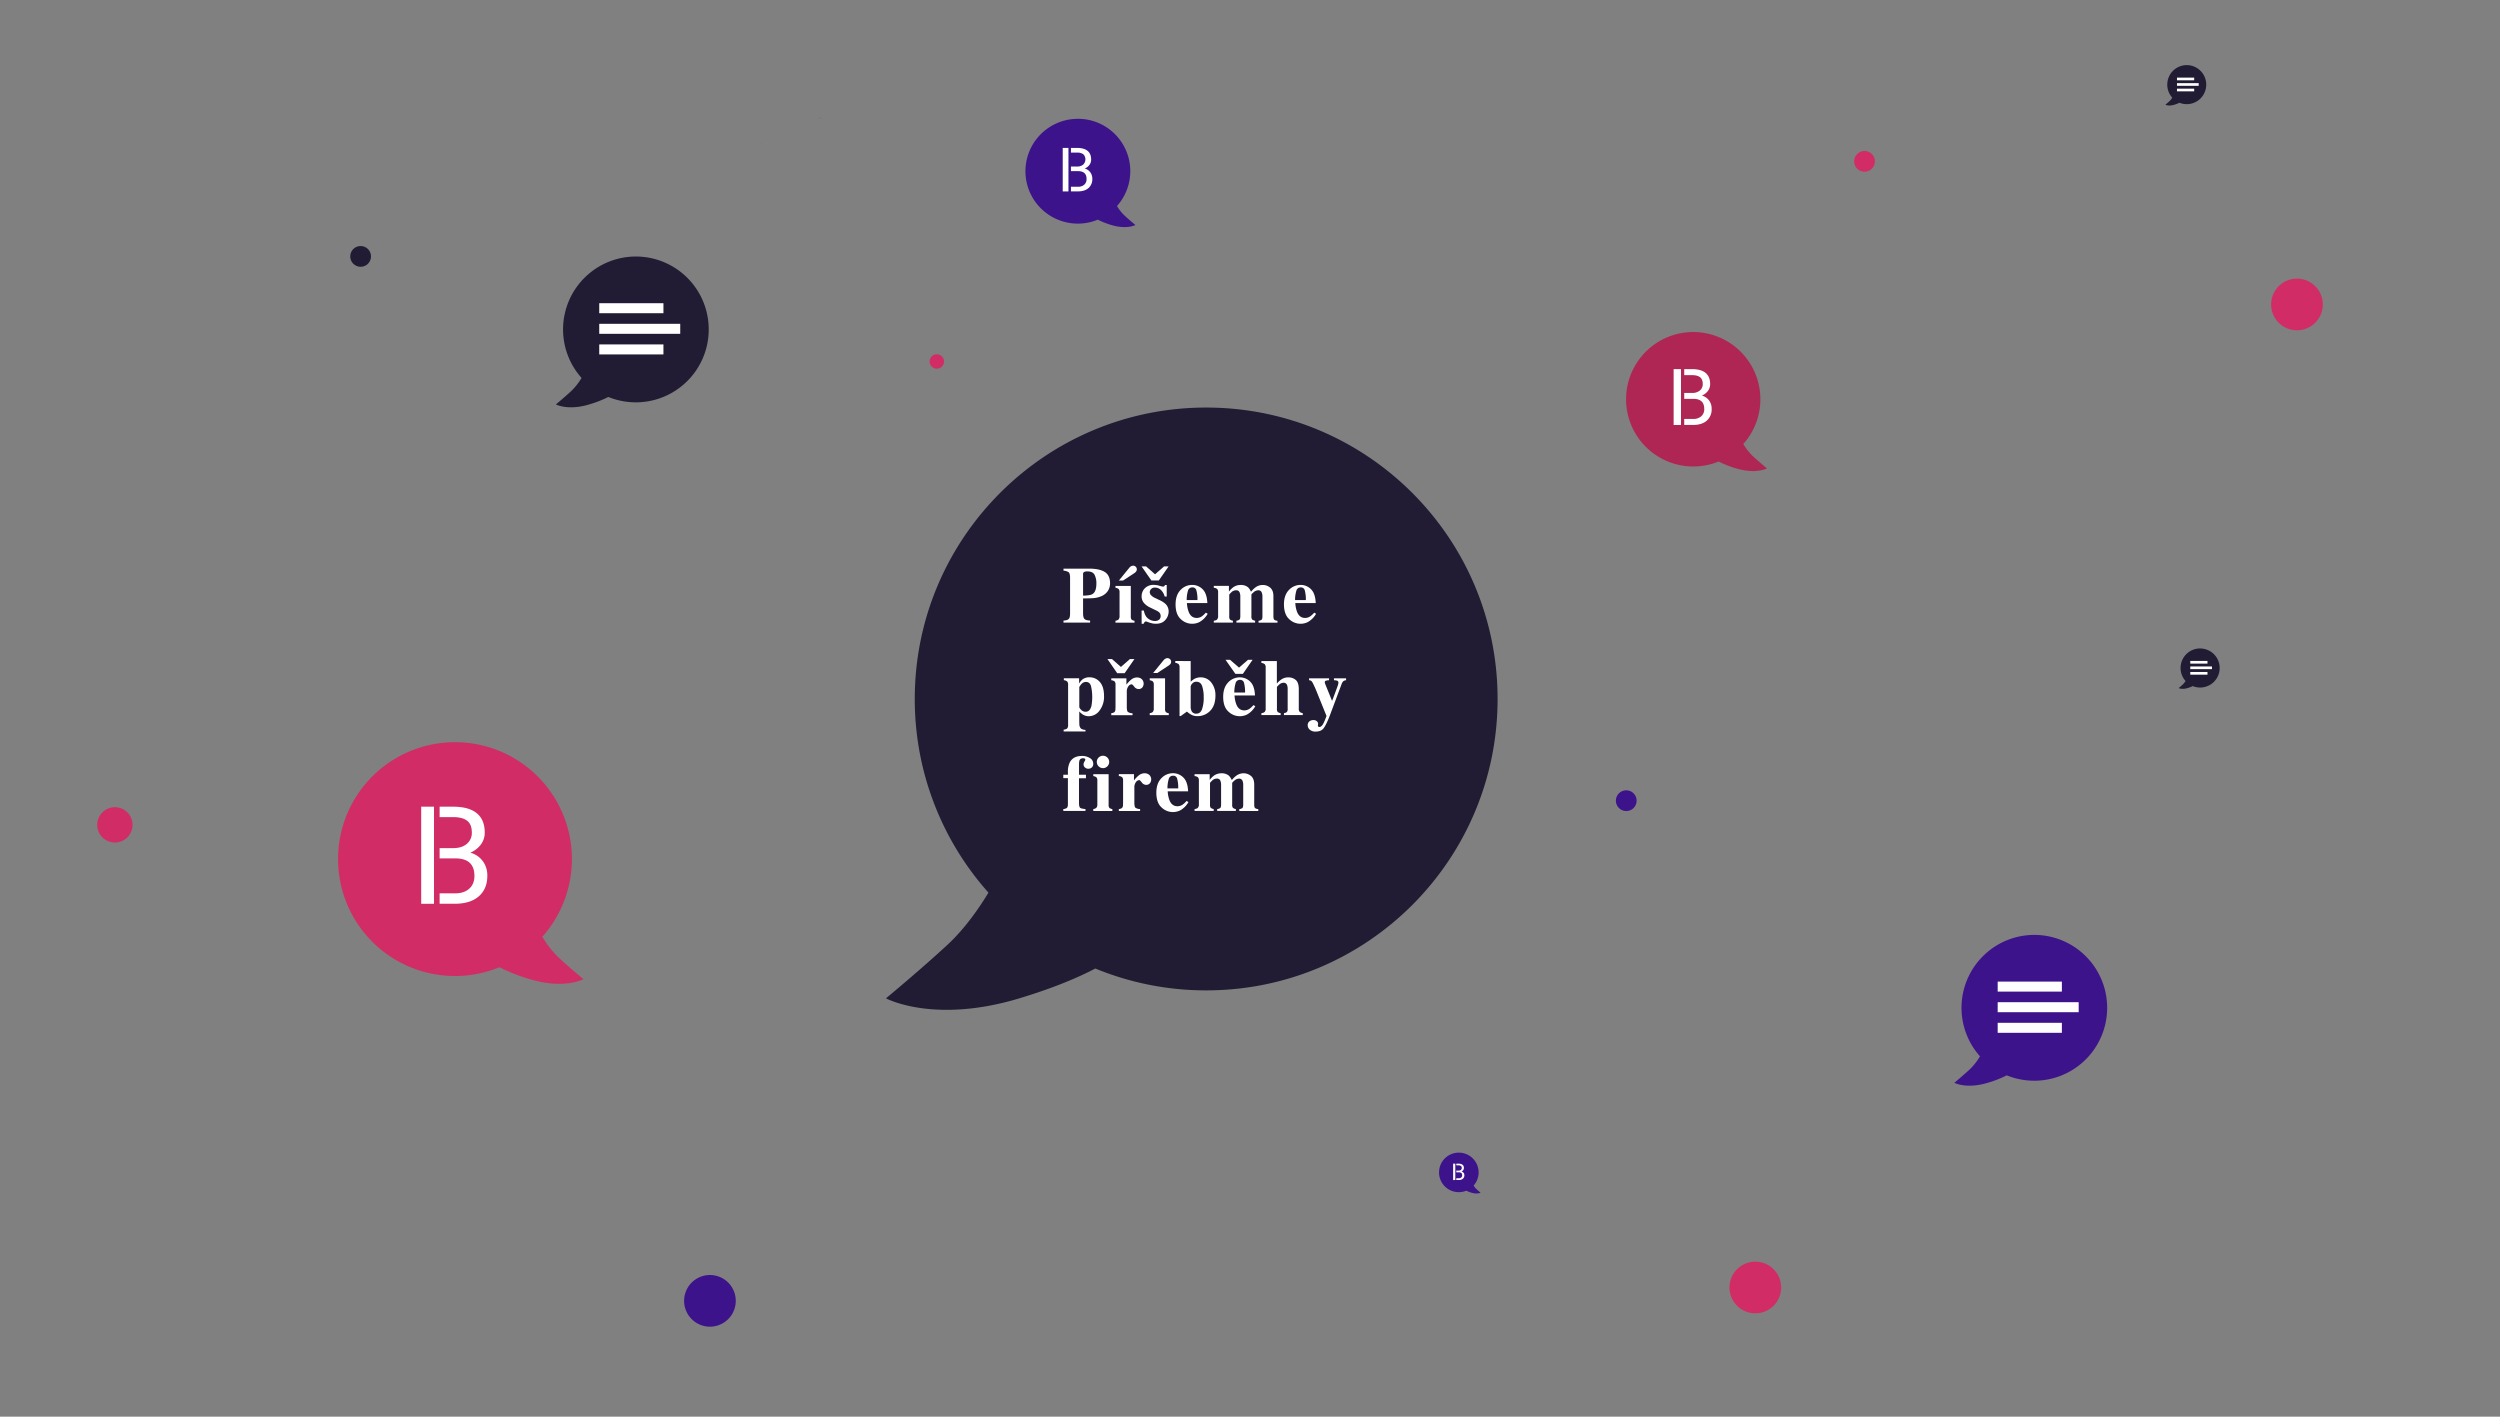 <?xml version="1.0" encoding="UTF-8"?> <svg xmlns="http://www.w3.org/2000/svg" viewBox="0 0 1920 1088"><rect x="0" y="0" width="1920" height="1088" fill="#808080" stroke="none"/><defs><style>.cls-1{fill:none;}.cls-2{fill:#d12c65;}.cls-3{fill:#211c33;}.cls-4{fill:#3d138b;}.cls-5{fill:#404151;}.cls-6{fill:#fff;}.cls-7{fill:#af2554;}</style></defs><title>Datový zdroj 22</title><g id="Vrstva_2" data-name="Vrstva 2"><g id="Vrstva_1-2" data-name="Vrstva 1"><rect class="cls-1" width="1920" height="1088"></rect><circle class="cls-2" cx="1431.96" cy="123.92" r="7.98"></circle><circle class="cls-3" cx="276.96" cy="196.92" r="7.98"></circle><circle class="cls-4" cx="1248.96" cy="614.92" r="7.98"></circle><circle class="cls-2" cx="88.23" cy="633.5" r="13.57"></circle><circle class="cls-2" cx="1764.15" cy="233.85" r="19.85" transform="translate(1131.23 1897.08) rotate(-76.72)"></circle><circle class="cls-2" cx="719.51" cy="277.64" r="5.55" transform="translate(283.98 914.12) rotate(-76.72)"></circle><circle class="cls-2" cx="1348.15" cy="988.85" r="19.85" transform="translate(76 2073.74) rotate(-76.72)"></circle><circle class="cls-4" cx="545.21" cy="998.97" r="19.85" transform="translate(-551.05 1304.61) rotate(-76.95)"></circle><path class="cls-5" d="M606.76,91.57a.81.81,0,0,1,.15,0S606.85,91.53,606.76,91.57Z"></path><path class="cls-5" d="M625.08,90.89a7,7,0,0,1-.72.11A2.6,2.6,0,0,0,625.08,90.89Z"></path><path class="cls-5" d="M579.57,111.11l.09,0C579.84,110.67,579.73,110.82,579.57,111.11Z"></path><path class="cls-5" d="M584.49,110l-.26.11C584.58,109.57,584.53,109.76,584.49,110Z"></path><polygon class="cls-5" points="628.01 91.13 628.8 91.26 628.28 91.01 628.01 91.13"></polygon><path class="cls-5" d="M629.5,90.43l.2.52.47-.5C630,90.48,629.64,90.54,629.5,90.43Z"></path><path class="cls-3" d="M926.35,313c-123.61,0-223.81,100.2-223.81,223.8a223,223,0,0,0,56.59,148.74c-5.62,9.35-17,26.65-31.31,39.91-20.63,19.11-47.39,41.27-47.39,41.27s36.69,19.88,102.43,0c26.72-8.07,45.48-16.15,58.34-22.9a223.1,223.1,0,0,0,85.15,16.79c123.6,0,223.8-100.2,223.8-223.81S1050,313,926.35,313Z"></path><path class="cls-6" d="M816.76,476.62c2-.14,3.37-.56,4.06-1.27s1-2.15,1-4.33V443.88c0-2.3-.35-3.76-1.05-4.36a7.77,7.77,0,0,0-4-1.24v-1.56H836.5c5.24,0,9.21.85,11.94,2.55s4.09,4.61,4.09,8.74a10.78,10.78,0,0,1-1.6,5.68,11.14,11.14,0,0,1-5.29,4.27,19,19,0,0,1-5.57,1.38c-1.86.16-4.61.24-8.27.24V471c0,2.26.38,3.73,1.14,4.43s2.18,1.09,4.25,1.17v1.56H816.76Zm22.35-20.43c1.94-1.24,2.91-3.9,2.91-8a14.1,14.1,0,0,0-1.41-6.77q-1.41-2.57-5.39-2.57a5.77,5.77,0,0,0-2.62.43,1.77,1.77,0,0,0-.8,1.7v16.47C835.46,457.39,837.89,457,839.11,456.19Z"></path><path class="cls-6" d="M856.69,476.71a4.55,4.55,0,0,0,2.22-.81,3.8,3.8,0,0,0,.9-2.9V455a3.83,3.83,0,0,0-.63-2.55,4.56,4.56,0,0,0-2.49-1v-1.47h11.77v23.31a3.75,3.75,0,0,0,.6,2.57,4.71,4.71,0,0,0,2.25.9v1.47H856.69ZM872.51,439a8.12,8.12,0,0,1-1.75,1.43l-8.24,5.42H859.3l7.91-9.68a4.84,4.84,0,0,1,1-1,3.5,3.5,0,0,1,2.09-.72,2.8,2.8,0,0,1,2.17,4.54Z"></path><path class="cls-6" d="M876.73,435h3.47l6.89,6.05L894,435h3.48l-7.52,10.82h-5.69Zm0,33.88h1.71q.88,4.41,3.35,6.22a8.37,8.37,0,0,0,5,1.81,4.88,4.88,0,0,0,3.48-1.06,3.71,3.71,0,0,0,1.11-2.8,3.8,3.8,0,0,0-1.2-2.82,8.75,8.75,0,0,0-2.13-1.35l-4.55-2.21a14.05,14.05,0,0,1-5.15-3.84,7.77,7.77,0,0,1-1.59-4.88,8.62,8.62,0,0,1,2.48-6.16,9.22,9.22,0,0,1,7-2.59,14.69,14.69,0,0,1,4.14.65,14.12,14.12,0,0,0,2.72.64,1.49,1.49,0,0,0,1.07-.31,2.43,2.43,0,0,0,.52-.89h1.35v8.87h-1.56a10.72,10.72,0,0,0-2.84-5,6.48,6.48,0,0,0-4.62-1.89,3.84,3.84,0,0,0-3,1.14,3.64,3.64,0,0,0-1,2.45,3.38,3.38,0,0,0,.9,2.16,9.4,9.4,0,0,0,3.29,2.28l3.36,1.61a17.55,17.55,0,0,1,4.55,2.91,8,8,0,0,1,2.4,5.9A9.78,9.78,0,0,1,895,476.1c-1.65,2-4.12,2.95-7.42,2.95a12.27,12.27,0,0,1-2.47-.26,25.34,25.34,0,0,1-3.07-.88l-1-.36c-.38-.14-.61-.22-.7-.24a1.69,1.69,0,0,0-.35,0,1.19,1.19,0,0,0-.88.4,5.89,5.89,0,0,0-.85,1.37h-1.47Z"></path><path class="cls-6" d="M906.64,453.12a12.16,12.16,0,0,1,9.07-3.91,11,11,0,0,1,5.7,1.59,10.7,10.7,0,0,1,4.11,4.4,16.9,16.9,0,0,1,1.5,5.52,19.79,19.79,0,0,1,.21,2.42H911.56a22.22,22.22,0,0,0,1.2,6.38c1.2,3.38,3.32,5.06,6.34,5.06a7,7,0,0,0,4.08-1.34,18.62,18.62,0,0,0,2.91-2.73l1.41.87a16.43,16.43,0,0,1-6.6,6.5,12.71,12.71,0,0,1-5.58,1.17,12.45,12.45,0,0,1-8.48-3.57q-4-3.56-4-11.38Q902.88,457,906.64,453.12Zm13,7.74a25.93,25.93,0,0,0-.84-7.57,3,3,0,0,0-3.13-2.16,3.3,3.3,0,0,0-3.29,2.49,24.51,24.51,0,0,0-1,7.24Z"></path><path class="cls-6" d="M932.2,476.71a4.79,4.79,0,0,0,2.31-.72,3.68,3.68,0,0,0,1-3V455a3.78,3.78,0,0,0-.68-2.62,4.52,4.52,0,0,0-2.64-.94v-1.47h11.62v4.4a16.89,16.89,0,0,1,3-3.11,9.59,9.59,0,0,1,5.93-2,8.56,8.56,0,0,1,5.72,1.74,9.44,9.44,0,0,1,2.16,3.24H961a16.09,16.09,0,0,1,3.32-3.21,9.35,9.35,0,0,1,5.48-1.77,8.63,8.63,0,0,1,5.71,2.07c1.65,1.38,2.47,3.55,2.47,6.53v15.43c0,1.41.23,2.32.69,2.71a4.58,4.58,0,0,0,2.43.76v1.47H966.56v-1.47a4.55,4.55,0,0,0,2.33-.82c.44-.39.66-1.28.66-2.65V458.38a8,8,0,0,0-.7-3.72,2.76,2.76,0,0,0-2.68-1.31,5.33,5.33,0,0,0-3.34,1.45c-1.17,1-1.75,1.64-1.75,2v16.42a3.81,3.81,0,0,0,.59,2.57,4.71,4.71,0,0,0,2.25.9v1.47H949.57v-1.47a4.52,4.52,0,0,0,2.31-.79c.46-.39.69-1.29.69-2.68V458.38a8.52,8.52,0,0,0-.66-3.69,2.74,2.74,0,0,0-2.73-1.34,5,5,0,0,0-3.5,1.54c-1.08,1-1.62,1.67-1.62,1.93v16.42a3.89,3.89,0,0,0,.57,2.57,4.53,4.53,0,0,0,2.25.9v1.47H932.2Z"></path><path class="cls-6" d="M989.88,453.12a12.16,12.16,0,0,1,9.07-3.91,11,11,0,0,1,5.7,1.59,10.7,10.7,0,0,1,4.11,4.4,16.9,16.9,0,0,1,1.5,5.52,19.79,19.79,0,0,1,.21,2.42H994.8a22.22,22.22,0,0,0,1.2,6.38c1.2,3.38,3.31,5.06,6.34,5.06a7,7,0,0,0,4.08-1.34,18.62,18.62,0,0,0,2.91-2.73l1.41.87a16.43,16.43,0,0,1-6.6,6.5,12.71,12.71,0,0,1-5.58,1.17,12.49,12.49,0,0,1-8.49-3.57q-3.95-3.56-4-11.38Q986.12,457,989.88,453.12Zm13,7.74a25.93,25.93,0,0,0-.84-7.57,3,3,0,0,0-3.13-2.16,3.3,3.3,0,0,0-3.29,2.49,24.51,24.51,0,0,0-1,7.24Z"></path><path class="cls-6" d="M816.88,560.35a4.62,4.62,0,0,0,2.7-.91,3.72,3.72,0,0,0,.72-2.65V526a3.74,3.74,0,0,0-.68-2.61,4.62,4.62,0,0,0-2.59-1v-1.47h11.72V525a11.81,11.81,0,0,1,2.45-3.09,8.51,8.51,0,0,1,5.51-1.74,10.23,10.23,0,0,1,8,3.63q3.18,3.62,3.19,10.81a17.49,17.49,0,0,1-3.43,11.07,10.3,10.3,0,0,1-8.35,4.39,8.57,8.57,0,0,1-4.76-1.47,12.53,12.53,0,0,1-2.48-2.22v5.18q0,4.14.06,4.65a4.85,4.85,0,0,0,1.24,3.32,5.83,5.83,0,0,0,3.46,1v1.26H816.88Zm21.33-18.12a38,38,0,0,0-.33-15.38c-.64-2.09-1.93-3.13-3.89-3.13a4.68,4.68,0,0,0-3.54,1.73c-1,1.16-1.55,2-1.55,2.52v14.92c0,.6.49,1.37,1.48,2.32a4.7,4.7,0,0,0,3.34,1.42C835.94,546.63,837.43,545.17,838.21,542.23Z"></path><path class="cls-6" d="M850.52,506.16H854l6.88,6.05,6.9-6.05h3.47L863.73,517H858Zm2.94,41.55a4.49,4.49,0,0,0,2.45-.84,3.42,3.42,0,0,0,.75-2.42l.06-1.8V526a3.85,3.85,0,0,0-.66-2.62,4.35,4.35,0,0,0-2.6-.94v-1.47h11.62v4.82a22.52,22.52,0,0,1,3.87-4,7,7,0,0,1,4.44-1.5,5.3,5.3,0,0,1,3.41,1.22,4.78,4.78,0,0,1,.45,6.51,3.57,3.57,0,0,1-2.77,1.17,4.18,4.18,0,0,1-3.38-1.83c-1-1.22-1.62-1.83-2-1.83a3.42,3.42,0,0,0-2.48,1.52,6.65,6.65,0,0,0-1.24,4.33v11.62c0,2,.29,3.29.88,3.79a6.63,6.63,0,0,0,3.52,1v1.47H853.46Z"></path><path class="cls-6" d="M883,547.71a4.55,4.55,0,0,0,2.22-.81,3.84,3.84,0,0,0,.89-2.9V526a3.83,3.83,0,0,0-.63-2.55,4.48,4.48,0,0,0-2.48-1v-1.47h11.77v23.31a3.75,3.75,0,0,0,.6,2.57,4.71,4.71,0,0,0,2.25.9v1.47H883ZM898.84,510a8.38,8.38,0,0,1-1.75,1.43l-8.25,5.42h-3.22l7.91-9.68a4.88,4.88,0,0,1,1.05-1,3.48,3.48,0,0,1,2.09-.72,2.81,2.81,0,0,1,2.17,4.54Z"></path><path class="cls-6" d="M914.44,507.72V523.6a14.32,14.32,0,0,1,2.66-2.11,9.7,9.7,0,0,1,4.86-1.28,10.07,10.07,0,0,1,8.34,4,15.62,15.62,0,0,1,3.16,9.94q0,7.6-4,11.73a13.47,13.47,0,0,1-10,4.12,9.43,9.43,0,0,1-4.34-1,15.11,15.11,0,0,1-3.54-2.52l-4.82,3.48h-.87v-37.3a3.68,3.68,0,0,0-.69-2.61,4.7,4.7,0,0,0-2.57-.95v-1.47ZM915.1,546a3.72,3.72,0,0,0,3.59,2.1q3.15,0,4.45-3.33a26.8,26.8,0,0,0,1.3-9.42,26.45,26.45,0,0,0-1.15-8.3q-1.15-3.48-4.51-3.48a3.86,3.86,0,0,0-3.16,1.45,4.35,4.35,0,0,0-1.18,2.09v16.13A7.36,7.36,0,0,0,915.1,546Z"></path><path class="cls-6" d="M943.21,524.12a12.18,12.18,0,0,1,9.08-3.91A11,11,0,0,1,958,521.8a10.7,10.7,0,0,1,4.11,4.4,16.9,16.9,0,0,1,1.5,5.52,19.79,19.79,0,0,1,.21,2.42H948.13a22.2,22.2,0,0,0,1.21,6.38c1.2,3.38,3.31,5.06,6.33,5.06a7,7,0,0,0,4.08-1.34,18.62,18.62,0,0,0,2.91-2.73l1.41.87a16.43,16.43,0,0,1-6.6,6.5,12.71,12.71,0,0,1-5.58,1.17,12.49,12.49,0,0,1-8.48-3.57q-4-3.56-4-11.38Q939.45,528,943.21,524.12Zm-2-17.39h3.47l6.89,6,6.89-6H962l-7.51,10.82h-5.7Zm15,25.13a25.93,25.93,0,0,0-.84-7.57,3,3,0,0,0-3.13-2.16,3.3,3.3,0,0,0-3.29,2.49,24.51,24.51,0,0,0-1,7.24Z"></path><path class="cls-6" d="M968.77,547.71a4.53,4.53,0,0,0,2.47-.91,3.73,3.73,0,0,0,.8-2.8V512.75a3.9,3.9,0,0,0-.66-2.58,4.22,4.22,0,0,0-2.61-1v-1.47h11.86V525a15.46,15.46,0,0,1,4-3.52,9,9,0,0,1,4.69-1.25,8.49,8.49,0,0,1,5.84,2q2.31,2.06,2.31,7V544a3.75,3.75,0,0,0,.7,2.71,5.13,5.13,0,0,0,2.35,1v1.47H986.08v-1.47a4.71,4.71,0,0,0,2.25-.9,3.75,3.75,0,0,0,.6-2.57V529.38a9,9,0,0,0-.42-3.15,2.78,2.78,0,0,0-2.84-1.88,5.11,5.11,0,0,0-3.28,1.46c-1.13,1-1.7,1.65-1.7,2v16.42a3.75,3.75,0,0,0,.6,2.57,4.71,4.71,0,0,0,2.25.9v1.47H968.77Z"></path><path class="cls-6" d="M1005.65,554a4.89,4.89,0,0,1,3.07-1,3.79,3.79,0,0,1,2.57.87,2.65,2.65,0,0,1,1,2.07l-.15,1.35a1,1,0,0,0,.32.72,1.07,1.07,0,0,0,.79.32c1.07,0,2.06-.83,3-2.49a47.84,47.84,0,0,0,2.5-6l-7.28-18c-.52-1.28-1-2.48-1.51-3.6s-1-2.21-1.54-3.27a8,8,0,0,0-1.32-2,3.17,3.17,0,0,0-1.74-.54v-1.47h15.34v1.47a8.31,8.31,0,0,0-2.36.33,1.23,1.23,0,0,0-.91,1.29,2.62,2.62,0,0,0,.1.57c.07.24.23.67.47,1.29l4.89,12.07h.3l4-10.78c.2-.6.36-1.13.49-1.58a4.34,4.34,0,0,0,.2-1.18,1.57,1.57,0,0,0-.86-1.64,7.47,7.47,0,0,0-2.53-.37v-1.47h9.29v1.47a3.74,3.74,0,0,0-2,.64,6.13,6.13,0,0,0-1.57,2.68l-9.17,24.48q-2.67,6.76-4.6,9.19t-6,2.43a6.37,6.37,0,0,1-4.56-1.48,4.44,4.44,0,0,1-1.56-3.25A3.65,3.65,0,0,1,1005.65,554Z"></path><path class="cls-6" d="M816.62,621.33a4.87,4.87,0,0,0,2.71-.84c.55-.46.82-1.42.82-2.88v-20h-3.53V595h3.53v-2.28a16,16,0,0,1,1.35-7q2.54-5.14,9.4-5.15a11,11,0,0,1,6.19,1.66,5,5,0,0,1,2.53,4.39,3.7,3.7,0,0,1-1.06,2.76,3.9,3.9,0,0,1-2.83,1,3.6,3.6,0,0,1-2.52-1,3,3,0,0,1-1.05-2.31,4.26,4.26,0,0,1,.67-2.14,4.87,4.87,0,0,0,.68-1.37.91.91,0,0,0-.54-1,3.2,3.2,0,0,0-1.17-.21,3,3,0,0,0-2.3.86q-.81.87-.81,3.75V595H834v2.69h-5.33V616.5c0,2.12.3,3.42.91,3.9s2,.79,4.06.93v1.46h-17Z"></path><path class="cls-6" d="M839.65,621.33a4.51,4.51,0,0,0,2.21-.81,3.81,3.81,0,0,0,.9-2.91v-18a3.81,3.81,0,0,0-.63-2.55,4.45,4.45,0,0,0-2.48-1v-1.47h11.77v23.3a3.76,3.76,0,0,0,.6,2.58,4.71,4.71,0,0,0,2.25.9v1.46H839.65Zm4.09-39.53a4.76,4.76,0,1,1-1.4,3.37A4.58,4.58,0,0,1,843.74,581.8Z"></path><path class="cls-6" d="M859.27,621.33a4.49,4.49,0,0,0,2.45-.84,3.43,3.43,0,0,0,.75-2.43l.06-1.8V599.58a3.9,3.9,0,0,0-.66-2.63,4.42,4.42,0,0,0-2.6-.93v-1.47h11.62v4.82a22.19,22.19,0,0,1,3.87-4,7,7,0,0,1,4.44-1.5,5.31,5.31,0,0,1,3.41,1.21,4.79,4.79,0,0,1,.45,6.52,3.59,3.59,0,0,1-2.78,1.17,4.18,4.18,0,0,1-3.37-1.83c-.95-1.22-1.62-1.83-2-1.83a3.41,3.41,0,0,0-2.48,1.51,6.68,6.68,0,0,0-1.24,4.34v11.61c0,2,.29,3.29.88,3.8a6.63,6.63,0,0,0,3.52,1v1.46H859.27Z"></path><path class="cls-6" d="M891.87,597.74a12.14,12.14,0,0,1,9.08-3.91,10.92,10.92,0,0,1,5.69,1.59,10.64,10.64,0,0,1,4.11,4.4,16.9,16.9,0,0,1,1.5,5.51,20.08,20.08,0,0,1,.21,2.43H896.8a22.29,22.29,0,0,0,1.2,6.38q1.8,5.05,6.33,5.06a7,7,0,0,0,4.08-1.35,19,19,0,0,0,2.91-2.72l1.41.87a16.43,16.43,0,0,1-6.6,6.5,12.85,12.85,0,0,1-5.58,1.16,12.47,12.47,0,0,1-8.48-3.56q-4-3.57-4-11.38Q888.11,601.64,891.87,597.74Zm13,7.74a26.06,26.06,0,0,0-.84-7.58,3,3,0,0,0-3.12-2.15,3.29,3.29,0,0,0-3.3,2.48,24.7,24.7,0,0,0-1,7.25Z"></path><path class="cls-6" d="M917.43,621.33a4.79,4.79,0,0,0,2.31-.72,3.66,3.66,0,0,0,1-3v-18a3.77,3.77,0,0,0-.69-2.63,4.6,4.6,0,0,0-2.64-.93v-1.47h11.62V599a16.27,16.27,0,0,1,3-3.11,9.61,9.61,0,0,1,5.93-2,8.54,8.54,0,0,1,5.72,1.74,9.39,9.39,0,0,1,2.16,3.23h.42a16,16,0,0,1,3.32-3.2,9.35,9.35,0,0,1,5.48-1.77,8.63,8.63,0,0,1,5.71,2.07q2.47,2.05,2.47,6.53v15.42c0,1.42.23,2.32.69,2.71a4.58,4.58,0,0,0,2.43.77v1.46H951.79v-1.46a4.58,4.58,0,0,0,2.34-.83c.44-.39.66-1.27.66-2.65V603a8,8,0,0,0-.71-3.72A2.75,2.75,0,0,0,951.4,598a5.35,5.35,0,0,0-3.34,1.46c-1.17,1-1.75,1.64-1.75,2v16.41a3.76,3.76,0,0,0,.6,2.58,4.67,4.67,0,0,0,2.24.9v1.46H934.81v-1.46a4.51,4.51,0,0,0,2.3-.8c.46-.39.69-1.28.69-2.68V603a8.52,8.52,0,0,0-.66-3.69,2.72,2.72,0,0,0-2.72-1.35,5,5,0,0,0-3.51,1.55c-1.08,1-1.62,1.67-1.62,1.93v16.41a3.91,3.91,0,0,0,.57,2.58,4.53,4.53,0,0,0,2.25.9v1.46H917.43Z"></path><path class="cls-3" d="M488.48,197a56,56,0,0,0-41.85,93.26,48.23,48.23,0,0,1-7.84,10c-5.17,4.78-11.86,10.33-11.86,10.33s9.18,5,25.63,0a84.34,84.34,0,0,0,14.61-5.73A56,56,0,1,0,488.48,197Z"></path><rect class="cls-6" x="460.22" y="232.87" width="49.3" height="7.68"></rect><rect class="cls-6" x="460.22" y="264.52" width="49.3" height="7.68"></rect><rect class="cls-6" x="460.22" y="248.69" width="62.2" height="7.68"></rect><path class="cls-3" d="M1689.7,498a15,15,0,0,0-11.2,25,13.15,13.15,0,0,1-2.1,2.67c-1.38,1.28-3.18,2.77-3.18,2.77s2.46,1.33,6.87,0a21.59,21.59,0,0,0,3.91-1.54,14.82,14.82,0,0,0,5.7,1.13,15,15,0,0,0,0-30Z"></path><rect class="cls-6" x="1682.14" y="507.6" width="13.2" height="2.06"></rect><rect class="cls-6" x="1682.14" y="516.08" width="13.2" height="2.06"></rect><rect class="cls-6" x="1682.14" y="511.84" width="16.65" height="2.06"></rect><path class="cls-3" d="M1679.5,50a15,15,0,0,0-11.22,25,12.9,12.9,0,0,1-2.1,2.68c-1.39,1.28-3.18,2.76-3.18,2.76s2.46,1.34,6.87,0a22.49,22.49,0,0,0,3.91-1.53A15,15,0,1,0,1679.5,50Z"></path><rect class="cls-6" x="1671.92" y="59.61" width="13.21" height="2.06"></rect><rect class="cls-6" x="1671.92" y="68.09" width="13.21" height="2.06"></rect><rect class="cls-6" x="1671.92" y="63.85" width="16.67" height="2.06"></rect><path class="cls-4" d="M1562.48,718a56,56,0,0,0-41.85,93.26,48.23,48.23,0,0,1-7.84,10c-5.17,4.78-11.86,10.33-11.86,10.33s9.18,5,25.63,0a84.34,84.34,0,0,0,14.61-5.73A56,56,0,1,0,1562.48,718Z"></path><rect class="cls-6" x="1534.22" y="753.87" width="49.3" height="7.68"></rect><rect class="cls-6" x="1534.22" y="785.52" width="49.3" height="7.68"></rect><rect class="cls-6" x="1534.22" y="769.69" width="62.2" height="7.68"></rect><path class="cls-4" d="M827.79,91.23a40.22,40.22,0,0,1,30.06,67,34.47,34.47,0,0,0,5.63,7.17c3.71,3.44,8.52,7.42,8.52,7.42s-6.6,3.58-18.41,0a60,60,0,0,1-10.49-4.11,40.24,40.24,0,1,1-15.31-77.45Z"></path><path class="cls-6" d="M837.35,132.32a7.79,7.79,0,0,0-4.28-2.89,8.57,8.57,0,0,0,3.62-2.79A6.76,6.76,0,0,0,838,122.5q0-4.4-2.75-6.65c-1.83-1.5-4.56-2.25-8.17-2.25h-4.59v3.6h4.59a7.93,7.93,0,0,1,4.89,1.25,5.58,5.58,0,0,1-.13,8,7,7,0,0,1-4.63,1.45h-4.72v3.54h5.41q6.57,0,6.57,6a5.59,5.59,0,0,1-1.78,4.4,7,7,0,0,1-4.86,1.59h-5.34V147h5.25q5.32,0,8.25-2.57a9,9,0,0,0,2.91-7.07,8.24,8.24,0,0,0-1.57-5.06Z"></path><rect class="cls-6" x="816.17" y="113.6" width="4.4" height="33.42"></rect><path class="cls-4" d="M1120.4,885.23a15.18,15.18,0,0,1,11.34,25.27,12.84,12.84,0,0,0,2.13,2.71c1.4,1.29,3.21,2.8,3.21,2.8s-2.49,1.34-6.95,0a22.45,22.45,0,0,1-4-1.56,15.18,15.18,0,1,1-5.78-29.22Z"></path><path class="cls-6" d="M1124,900.73a3,3,0,0,0-1.61-1.09,3.16,3.16,0,0,0,1.37-1,2.57,2.57,0,0,0,.5-1.56,3,3,0,0,0-1-2.51,4.75,4.75,0,0,0-3.08-.85h-1.73V895h1.73a3,3,0,0,1,1.84.47,1.8,1.8,0,0,1,.61,1.52,1.82,1.82,0,0,1-.66,1.48,2.58,2.58,0,0,1-1.74.55h-1.78v1.33h2c1.65,0,2.48.76,2.48,2.28a2.12,2.12,0,0,1-.68,1.66,2.62,2.62,0,0,1-1.83.6h-2v1.36h2a4.53,4.53,0,0,0,3.11-1,3.4,3.4,0,0,0,1.1-2.67,3.16,3.16,0,0,0-.59-1.91Z"></path><rect class="cls-6" x="1116.01" y="893.67" width="1.66" height="12.61"></rect><path class="cls-2" d="M349.43,570a89.77,89.77,0,0,1,67.08,149.45,76.66,76.66,0,0,0,12.57,16c8.27,7.67,19,16.56,19,16.56s-14.72,8-41.09,0a134.78,134.78,0,0,1-23.41-9.18A89.79,89.79,0,1,1,349.43,570Z"></path><path class="cls-6" d="M370.74,661.3a17.34,17.34,0,0,0-9.56-6.44,19.34,19.34,0,0,0,8.1-6.23,15.08,15.08,0,0,0,3-9.23q0-9.84-6.13-14.86t-18.24-5H337.63v8h10.23q7.33,0,10.92,2.8t3.58,9a10.84,10.84,0,0,1-3.87,8.78c-2.57,2.15-6,3.23-10.32,3.23H337.63v7.89h12.08q14.64,0,14.65,13.47,0,6.25-4,9.82t-10.85,3.55H337.63v8h11.72q11.88,0,18.4-5.73t6.51-15.78a18.47,18.47,0,0,0-3.52-11.3"></path><rect class="cls-6" x="323.48" y="619.52" width="9.82" height="74.59"></rect><path class="cls-7" d="M1300.27,255A51.62,51.62,0,0,1,1338.85,341a44,44,0,0,0,7.22,9.21c4.76,4.41,10.93,9.52,10.93,9.52s-8.46,4.59-23.63,0a76.35,76.35,0,0,1-13.45-5.28A51.63,51.63,0,1,1,1300.27,255Z"></path><path class="cls-6" d="M1312.52,307.51a10,10,0,0,0-5.49-3.71,11.05,11.05,0,0,0,4.65-3.57,8.71,8.71,0,0,0,1.71-5.32q0-5.64-3.53-8.54t-10.49-2.88h-5.88v4.62h5.88q4.22,0,6.28,1.61t2.06,5.15a6.22,6.22,0,0,1-2.23,5.05,8.94,8.94,0,0,1-5.93,1.86h-6.06v4.53h6.94q8.43,0,8.43,7.75a7.15,7.15,0,0,1-2.29,5.64,9,9,0,0,1-6.23,2.05h-6.85v4.62h6.74q6.82,0,10.58-3.3a11.48,11.48,0,0,0,3.74-9.07,10.62,10.62,0,0,0-2-6.49"></path><rect class="cls-6" x="1285.35" y="283.49" width="5.65" height="42.89"></rect></g></g></svg> 